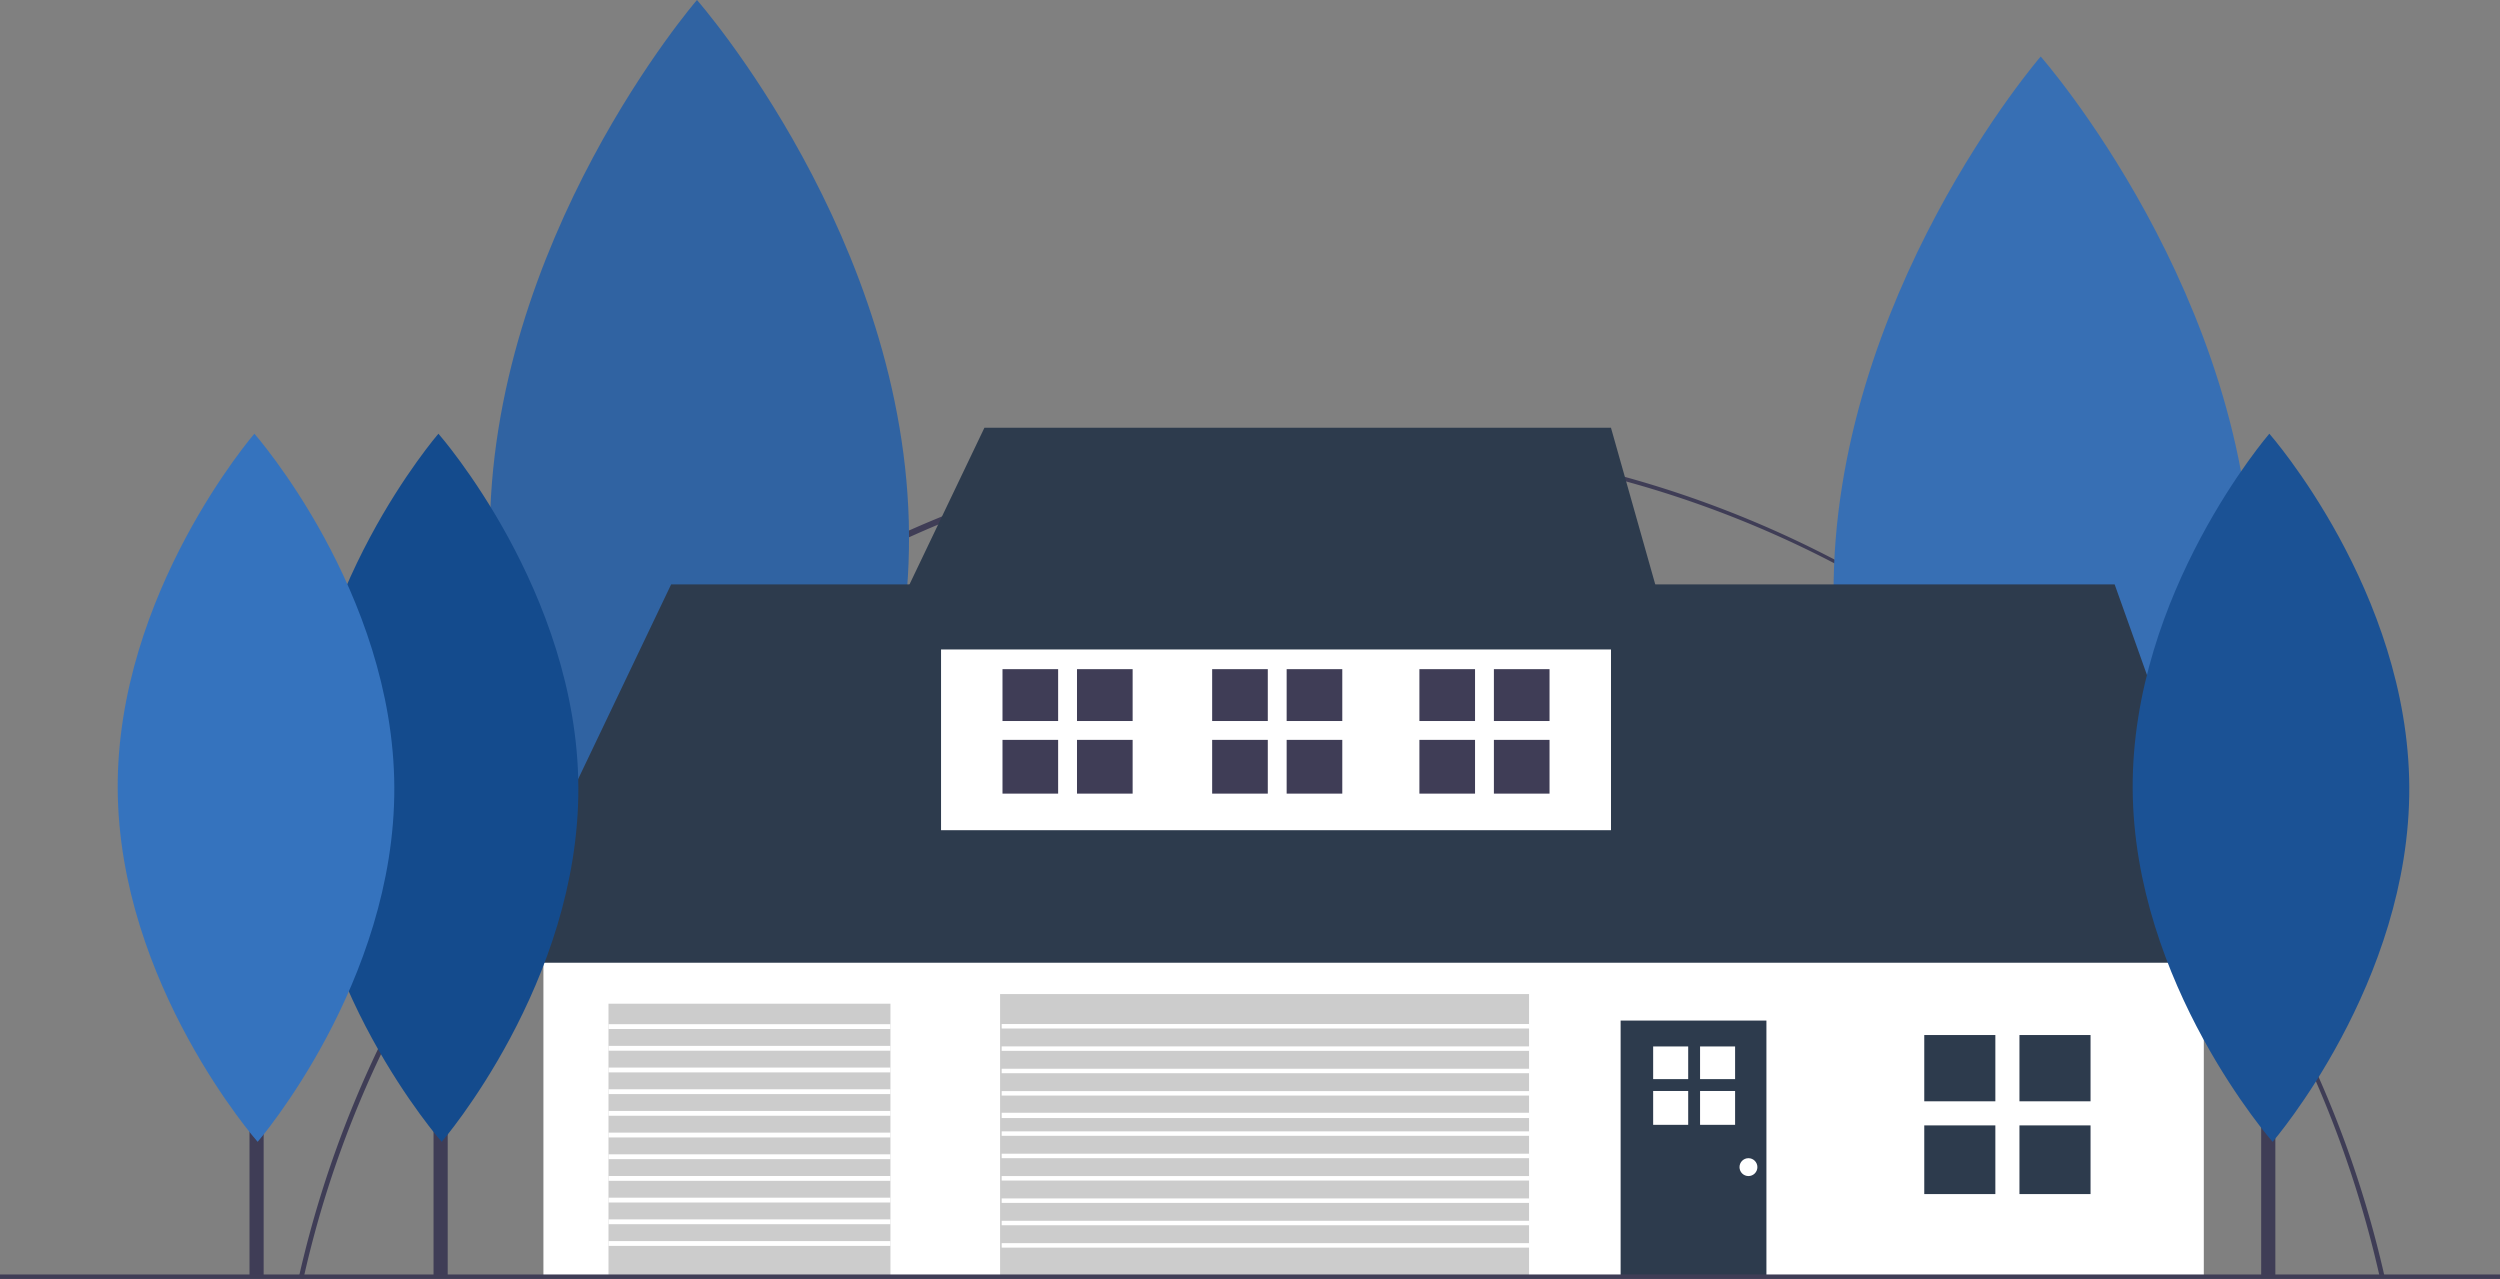 <svg xmlns="http://www.w3.org/2000/svg" width="663.411" height="339.379" viewBox="0 0 663.411 339.379"><rect x="0" y="0" width="663.411" height="339.379" fill="#808080" stroke="none"/><path d="M156.694,589.388l-1.247-.283a287.064,287.064,0,0,1,98.372-159.185A282.217,282.217,0,0,1,524.975,382.05c92.534,32.216,162.042,110.19,183.9,206.3l-1.245.285C678.2,458.519,564.957,367.647,432.244,367.647,301.271,367.647,185.385,460.9,156.694,589.388Z" transform="translate(-76.184 -250.009)" fill="#3f3d56"/><path d="M346,326.54c.362,78.634-54.961,142.636-54.961,142.636s-55.911-63.489-56.273-142.124,54.961-142.636,54.961-142.636S345.633,247.905,346,326.54Z" transform="translate(251.801 -169.416)" fill="#376fb4"/><rect width="5.693" height="224.878" transform="translate(182.984 113.466)" fill="#3f3d56"/><path d="M346,326.54c.362,78.634-54.961,142.636-54.961,142.636s-55.911-63.489-56.273-142.124,54.961-142.636,54.961-142.636S345.633,247.905,346,326.54Z" transform="translate(-104.777 -184.416)" fill="#3063a2"/><rect width="440.608" height="93.365" transform="translate(144.205 245.244)" fill="#fff"/><path d="M203.5,342.9l47.962-100.4H634.515l35.811,100.4Z" transform="translate(-73.364 -87.424)" fill="#2d3b4d"/><rect width="177.778" height="58.833" transform="translate(249.72 161.471)" fill="#fff"/><path d="M392.637,177.5,364.5,236.333H575.531L558.9,177.5Z" transform="translate(-131.406 -63.991)" fill="#2d3b4d"/><rect width="140.368" height="74.82" transform="translate(265.388 263.789)" fill="#ccc"/><rect width="74.82" height="72.262" transform="translate(161.471 266.347)" fill="#ccc"/><rect width="38.689" height="67.786" transform="translate(430.056 270.823)" fill="#2d3b4d"/><rect width="663.411" height="1.187" transform="translate(0 338.193)" fill="#3f3d56"/><rect width="3.757" height="148.396" transform="translate(115.047 189.966)" fill="#3f3d56"/><rect width="3.757" height="148.396" transform="translate(600.038 189.966)" fill="#3f3d56"/><path d="M230.116,458.175c.239,51.89-36.268,94.125-36.268,94.125s-36.9-41.9-37.134-93.786,36.268-94.125,36.268-94.125S229.876,406.285,230.116,458.175Z" transform="translate(-76.64 -249.298)" fill="#144b8d"/><path d="M230.116,458.175c.239,51.89-36.268,94.125-36.268,94.125s-36.9-41.9-37.134-93.786,36.268-94.125,36.268-94.125S229.876,406.285,230.116,458.175Z" transform="translate(409.223 -249.298)" fill="#1b5295"/><rect width="3.757" height="148.396" transform="translate(66.208 189.966)" fill="#3f3d56"/><path d="M153.744,458.175c.239,51.89-36.268,94.125-36.268,94.125s-36.9-41.9-37.134-93.786,36.268-94.125,36.268-94.125S153.5,406.285,153.744,458.175Z" transform="translate(-49.107 -249.298)" fill="#3573be"/><rect width="18.865" height="17.586" transform="translate(510.632 274.66)" fill="#2d3b4d"/><rect width="18.865" height="17.586" transform="translate(535.891 274.66)" fill="#2d3b4d"/><rect width="18.865" height="18.225" transform="translate(510.632 298.641)" fill="#2d3b4d"/><rect width="18.865" height="18.225" transform="translate(535.891 298.641)" fill="#2d3b4d"/><rect width="14.764" height="13.763" transform="translate(266.027 177.569)" fill="#3f3d56"/><rect width="14.764" height="13.763" transform="translate(285.796 177.569)" fill="#3f3d56"/><rect width="14.764" height="14.263" transform="translate(266.027 196.337)" fill="#3f3d56"/><rect width="14.764" height="14.263" transform="translate(285.796 196.337)" fill="#3f3d56"/><rect width="14.764" height="13.763" transform="translate(376.659 177.569)" fill="#3f3d56"/><rect width="14.764" height="13.763" transform="translate(396.427 177.569)" fill="#3f3d56"/><rect width="14.764" height="14.263" transform="translate(376.659 196.337)" fill="#3f3d56"/><rect width="14.764" height="14.263" transform="translate(396.427 196.337)" fill="#3f3d56"/><rect width="14.764" height="13.763" transform="translate(321.663 177.569)" fill="#3f3d56"/><rect width="14.764" height="13.763" transform="translate(341.431 177.569)" fill="#3f3d56"/><rect width="14.764" height="14.263" transform="translate(321.663 196.337)" fill="#3f3d56"/><rect width="14.764" height="14.263" transform="translate(341.431 196.337)" fill="#3f3d56"/><rect width="9.296" height="8.666" transform="translate(438.689 277.691)" fill="#fff"/><rect width="9.296" height="8.666" transform="translate(451.136 277.691)" fill="#fff"/><rect width="9.296" height="8.981" transform="translate(438.689 289.508)" fill="#fff"/><rect width="9.296" height="8.981" transform="translate(451.136 289.508)" fill="#fff"/><circle cx="2.373" cy="2.373" r="2.373" transform="translate(461.603 307.34)" fill="#fff"/><rect width="140.024" height="1.187" transform="translate(265.807 271.741)" fill="#fff"/><rect width="140.024" height="1.187" transform="translate(265.807 277.674)" fill="#fff"/><rect width="140.024" height="1.187" transform="translate(265.807 283.607)" fill="#fff"/><rect width="140.024" height="1.187" transform="translate(265.807 289.54)" fill="#fff"/><rect width="140.024" height="1.4" transform="translate(265.807 295.287)" fill="#fff"/><rect width="140.024" height="1.187" transform="translate(265.807 300.22)" fill="#fff"/><rect width="140.024" height="1.187" transform="translate(265.807 306.153)" fill="#fff"/><rect width="140.024" height="1.187" transform="translate(265.807 312.087)" fill="#fff"/><rect width="140.024" height="1.187" transform="translate(265.807 318.02)" fill="#fff"/><rect width="140.024" height="1.187" transform="translate(265.807 323.953)" fill="#fff"/><rect width="140.024" height="1.187" transform="translate(265.807 329.886)" fill="#fff"/><rect width="74.82" height="1.279" transform="translate(161.471 271.783)" fill="#fff"/><rect width="74.82" height="1.279" transform="translate(161.471 277.538)" fill="#fff"/><rect width="74.82" height="1.279" transform="translate(161.471 283.293)" fill="#fff"/><rect width="74.82" height="1.279" transform="translate(161.471 289.049)" fill="#fff"/><rect width="74.82" height="1.279" transform="translate(161.471 294.804)" fill="#fff"/><rect width="74.82" height="1.279" transform="translate(161.471 300.56)" fill="#fff"/><rect width="74.82" height="1.279" transform="translate(161.471 306.315)" fill="#fff"/><rect width="74.82" height="1.279" transform="translate(161.471 312.07)" fill="#fff"/><rect width="74.82" height="1.279" transform="translate(161.471 317.826)" fill="#fff"/><rect width="74.82" height="1.279" transform="translate(161.471 323.581)" fill="#fff"/><rect width="74.82" height="1.279" transform="translate(161.471 329.337)" fill="#fff"/></svg>
